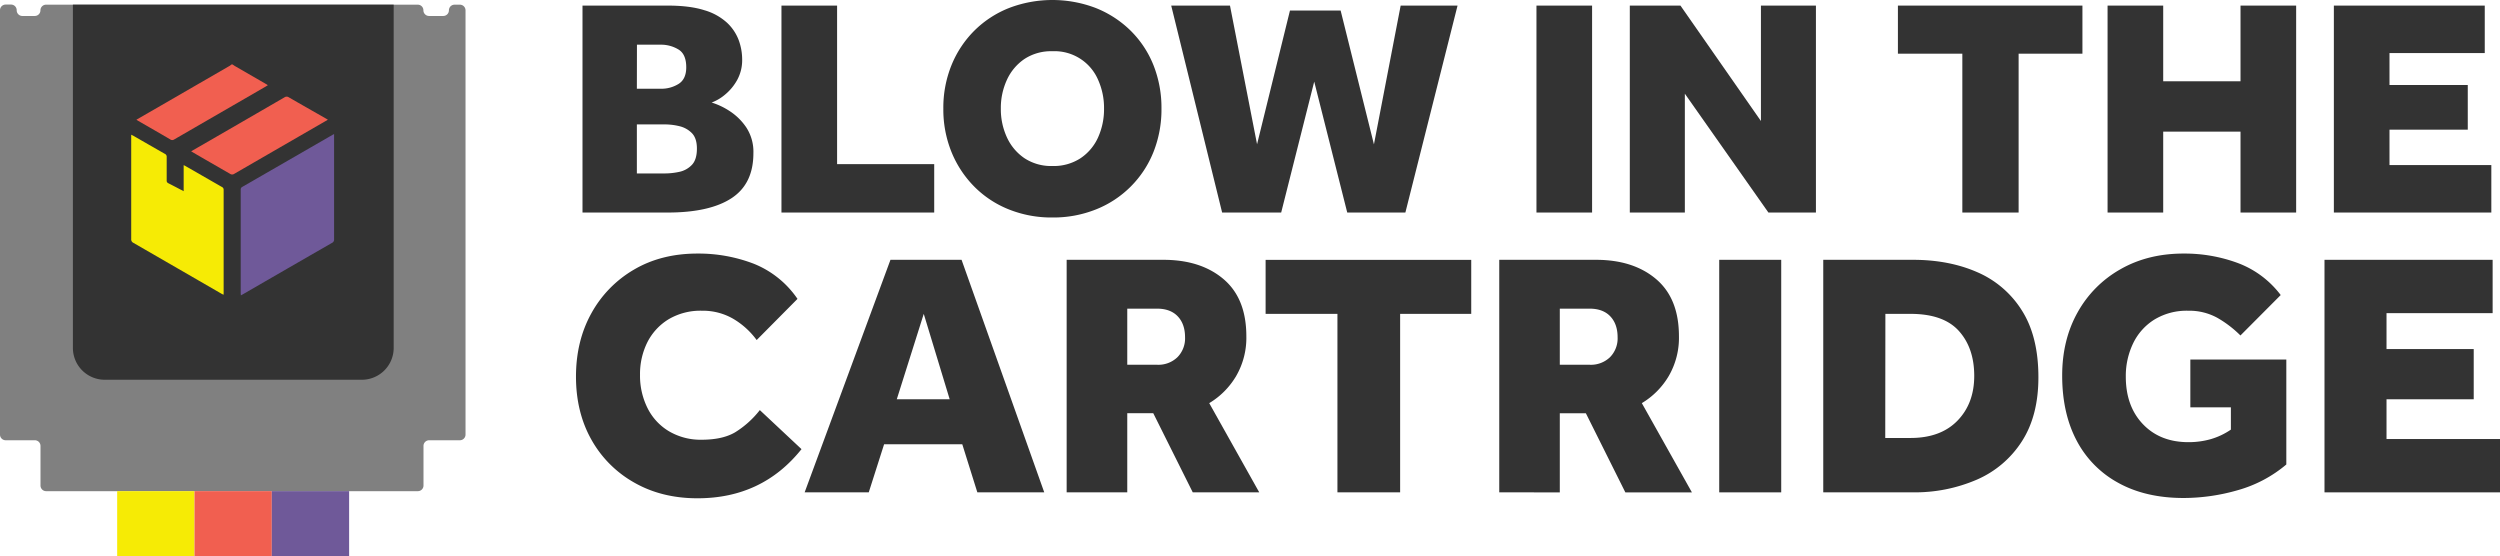 <svg xmlns="http://www.w3.org/2000/svg" viewBox="0 0 1139.57 253.58"><defs><style>.cls-1{fill:#fff;}.cls-2{fill:gray;}.cls-3{fill:#f6eb05;}.cls-4{fill:#f15f50;}.cls-5{fill:#6f5999;}.cls-6{fill:#333;}</style></defs><g id="Calque_2" data-name="Calque 2"><g id="LOGO_anglais_fond_blanc" data-name="LOGO anglais fond blanc"><path class="cls-1" d="M138,133.39a1.5,1.5,0,0,0,0-3,1.5,1.5,0,0,0,0,3Z"/><path class="cls-1" d="M170.5,128.33a1.5,1.5,0,0,0,0-3,1.5,1.5,0,0,0,0,3Z"/><path class="cls-2" d="M204.63,4.7h0a2.58,2.58,0,0,1-2.57,2.58h-6.44A2.58,2.58,0,0,1,193,4.7h0a2.57,2.57,0,0,0-2.57-2.57H21a2.57,2.57,0,0,0-2.57,2.57h0a2.58,2.58,0,0,1-2.58,2.58h-5.7A2.58,2.58,0,0,1,7.61,4.7v0A2.58,2.58,0,0,0,5,2.08H2.57A2.57,2.57,0,0,0,0,4.66V19.88H0V198.11a2.58,2.58,0,0,0,2.58,2.57h13.3a2.58,2.58,0,0,1,2.58,2.58v18.06A2.57,2.57,0,0,0,21,223.89H190.47a2.57,2.57,0,0,0,2.57-2.57V203.26a2.58,2.58,0,0,1,2.58-2.58h14a2.58,2.58,0,0,0,2.58-2.57V4.7a2.58,2.58,0,0,0-2.58-2.57H207.2A2.57,2.57,0,0,0,204.63,4.7Z"/><rect class="cls-3" x="53.41" y="223.89" width="35.24" height="29.69"/><rect class="cls-4" x="88.66" y="223.88" width="35.24" height="29.69"/><rect class="cls-5" x="123.9" y="223.87" width="35.24" height="29.69"/><path class="cls-6" d="M33.24,2.12H179.45a0,0,0,0,1,0,0V158.59a14.51,14.51,0,0,1-14.51,14.51H47.74a14.51,14.51,0,0,1-14.51-14.51V2.12A0,0,0,0,1,33.24,2.12Z"/><path class="cls-4" d="M106,29.38c.36.24.72.51,1.09.73l14,8.09c.32.18.62.38,1,.63-.37.24-.64.43-.92.59Q100.31,51.48,79.45,63.54a1.58,1.58,0,0,1-1.85,0C72.76,60.71,67.89,57.91,63,55.1l-.83-.53,11.65-6.72L104.71,30c.31-.19.59-.43.89-.64Z"/><path class="cls-5" d="M152.29,61.12v1.17q0,23.39,0,46.78a1.66,1.66,0,0,1-1,1.67q-20.29,11.67-40.57,23.4l-.93.5c0-.38-.07-.66-.07-.95q0-23.59,0-47.19a1.3,1.3,0,0,1,.71-1.31Q131,73.35,151.56,61.48C151.73,61.38,151.92,61.3,152.29,61.12Z"/><path class="cls-3" d="M83.72,87.15V75.26c.43.22.73.36,1,.53q8.2,4.71,16.4,9.42a1.36,1.36,0,0,1,.82,1.35q0,23.4,0,46.8c0,.29,0,.59-.06,1-.42-.22-.75-.38-1.07-.56q-20-11.56-40-23.1a1.74,1.74,0,0,1-1-1.75q0-23.14,0-46.29V61.41c.39.19.66.3.91.45,4.82,2.76,9.62,5.54,14.45,8.28a1.43,1.43,0,0,1,.81,1.46c0,3.54,0,7.07,0,10.6a1.26,1.26,0,0,0,.8,1.35C79,84.67,81.23,85.86,83.72,87.15Z"/><path class="cls-4" d="M87.14,69l.93-.57q20.82-12,41.62-24.07a1.7,1.7,0,0,1,1.95,0c5.61,3.24,11.24,6.43,16.86,9.64.29.16.58.34.95.56l-1.12.67q-20.78,12-41.54,24a1.67,1.67,0,0,1-1.93,0C99,75.86,93.13,72.49,87.14,69Z"/><path class="cls-6" d="M265.52,96.88V2.55h38.82q10.17,0,16.77,2.12a26,26,0,0,1,10.31,5.71,21,21,0,0,1,5.3,7.91,25.49,25.49,0,0,1,1.58,8.82A18.71,18.71,0,0,1,336,36.5a23.11,23.11,0,0,1-5.52,6.64,20.68,20.68,0,0,1-6.09,3.6,32.12,32.12,0,0,1,8,3.76,26.57,26.57,0,0,1,7.73,7.5,20.25,20.25,0,0,1,3.3,11.83q0,14-10,20.53t-29.16,6.52ZM290.3,40.45h11a14.77,14.77,0,0,0,8-2.19c2.34-1.46,3.51-4,3.51-7.57,0-4.05-1.22-6.79-3.66-8.2a15.23,15.23,0,0,0-7.81-2.12h-11Zm0,38.61h12.9a31.13,31.13,0,0,0,6.37-.71,11,11,0,0,0,5.73-3.11q2.37-2.4,2.37-7.5,0-4.8-2.37-7.14a11.75,11.75,0,0,0-5.73-3.11,28.25,28.25,0,0,0-6.37-.78H290.3Z"/><path class="cls-6" d="M356.21,96.88V2.55h25.36V74.82h44.27V96.88Z"/><path class="cls-6" d="M479.71,99.14a52.28,52.28,0,0,1-19.84-3.68,46.31,46.31,0,0,1-15.76-10.39A48.11,48.11,0,0,1,433.72,69.3,51.56,51.56,0,0,1,430,49.5a51.63,51.63,0,0,1,3.72-19.8A47.4,47.4,0,0,1,444.11,14,46.87,46.87,0,0,1,459.87,3.68a55.35,55.35,0,0,1,39.69,0A47.78,47.78,0,0,1,515.39,14a46.06,46.06,0,0,1,10.39,15.7,52.57,52.57,0,0,1,3.65,19.8,52.5,52.5,0,0,1-3.65,19.8,46.74,46.74,0,0,1-26.22,26.16A52.33,52.33,0,0,1,479.71,99.14Zm0-23.47a22.33,22.33,0,0,0,12.82-3.54,22.56,22.56,0,0,0,8-9.48,31.25,31.25,0,0,0,2.72-13.15,31.25,31.25,0,0,0-2.72-13.15,21.6,21.6,0,0,0-20.78-13A22.16,22.16,0,0,0,467,26.87a23,23,0,0,0-8,9.48,30.54,30.54,0,0,0-2.79,13.15A30.54,30.54,0,0,0,459,62.65a23,23,0,0,0,8,9.48A22.09,22.09,0,0,0,479.71,75.67Z"/><path class="cls-6" d="M557.08,96.88,533.87,2.55h26.79L573,65.76,588,4.81H611.1l15.18,61L638.46,2.55h25.93L640.61,96.88h-26.5L599.06,37.2,584,96.88Z"/><path class="cls-6" d="M700.36,96.88V2.55h25.36V96.88Z"/><path class="cls-6" d="M742.91,96.88V2.55H766l36.68,52.61V2.55h25.07V96.88H806.09L768,42.71V96.88Z"/><path class="cls-6" d="M894.49,96.88V24.47H865.12V2.55h84.11V24.47H920.14V96.88Z"/><path class="cls-6" d="M960.69,96.88V2.55h25.36v34.5h35.24V2.55h25.36V96.88h-25.36V60H986.05V96.88Z"/><path class="cls-6" d="M1063.84,96.88V2.55h68.78V24.18H1089.2V38.75h35.68V59.12H1089.2V75.24h46.42V96.88Z"/><path class="cls-6" d="M346.35,186.93l19,17.8q-17.89,22.41-47.42,22.4-16.29,0-28.82-7.15a50.93,50.93,0,0,1-19.56-19.62q-7-12.48-7-28.68t7-28.85A52,52,0,0,1,289,122.89q12.45-7.31,28.9-7.31a70.35,70.35,0,0,1,25.62,4.61,43.83,43.83,0,0,1,20,16.05L344.91,155a35.6,35.6,0,0,0-10.7-9.69A27.52,27.52,0,0,0,320,141.64a28.46,28.46,0,0,0-15.25,3.9A26,26,0,0,0,295.09,156a32.4,32.4,0,0,0-3.35,14.86,33,33,0,0,0,3.43,15.18A25.48,25.48,0,0,0,305,196.62a28.35,28.35,0,0,0,14.85,3.82q9.42,0,15.17-3.34A42.87,42.87,0,0,0,346.35,186.93Z"/><path class="cls-6" d="M366.78,224.43l39.12-106h32.41l37.69,106H445.5l-6.87-21.93H403l-7,21.93Zm42-42.43h24.11l-11.82-38.93Z"/><path class="cls-6" d="M486.21,224.43v-106h44.07q17.09,0,27.46,8.82t10.38,26a34.74,34.74,0,0,1-4.63,18.12,35.23,35.23,0,0,1-12.29,12.39L574,224.43H543.69l-18-36.07H513.84v36.07Zm27.63-58.16h13.73a12.49,12.49,0,0,0,9.1-3.41,12.18,12.18,0,0,0,3.51-9.14c0-4-1.12-7.2-3.35-9.54s-5.38-3.49-9.42-3.49H513.84Z"/><path class="cls-6" d="M609.64,224.43V143.07H576.9V118.44h93.73v24.63H638.22v81.36Z"/><path class="cls-6" d="M683.4,224.43v-106h44.07q17.09,0,27.46,8.82t10.38,26a34.74,34.74,0,0,1-4.63,18.12,35.23,35.23,0,0,1-12.29,12.39l22.83,40.68H740.88l-18-36.07H711v36.07ZM711,166.27h13.74a12.51,12.51,0,0,0,9.1-3.41,12.18,12.18,0,0,0,3.51-9.14c0-4-1.12-7.2-3.35-9.54s-5.38-3.49-9.42-3.49H711Z"/><path class="cls-6" d="M783.67,224.43v-106h28.26v106Z"/><path class="cls-6" d="M831.09,224.43v-106H872q16.44,0,29.3,5.64a45,45,0,0,1,20.35,17.48q7.51,11.85,7.51,30.43,0,17.49-7.51,29.16a46.07,46.07,0,0,1-20.51,17.48,71.21,71.21,0,0,1-29.3,5.8Zm28.26-24.79h11.5q13.73,0,21.39-7.86t7.67-20.42q0-12.72-7-20.5t-22-7.79h-11.5Z"/><path class="cls-6" d="M998.42,185.66V163.89h43.75v47.83a58.83,58.83,0,0,1-22,11.68A89.57,89.57,0,0,1,995.39,227q-17.25,0-29.7-6.84a46.46,46.46,0,0,1-19.08-19.3Q940,188.36,940,171.2q0-16.22,7-28.76a50.89,50.89,0,0,1,19.56-19.71q12.52-7.16,28.82-7.15a69.83,69.83,0,0,1,24.83,4.37,43.61,43.61,0,0,1,19.4,14.54l-18.36,18.43a49.71,49.71,0,0,0-10.62-8.1,26.48,26.48,0,0,0-13.18-3.18A28.31,28.31,0,0,0,982,145.69a26,26,0,0,0-9.66,10.81A34.24,34.24,0,0,0,969,171.68q0,13.5,7.83,21.69t20.75,8.18a36.86,36.86,0,0,0,10.06-1.35,32,32,0,0,0,9.26-4.37V185.66Z"/><path class="cls-6" d="M1059.57,224.43v-106h76.64v24.31h-48.37v16.37h39.75V182h-39.75v18.12h51.73v24.31Z"/></g></g></svg>